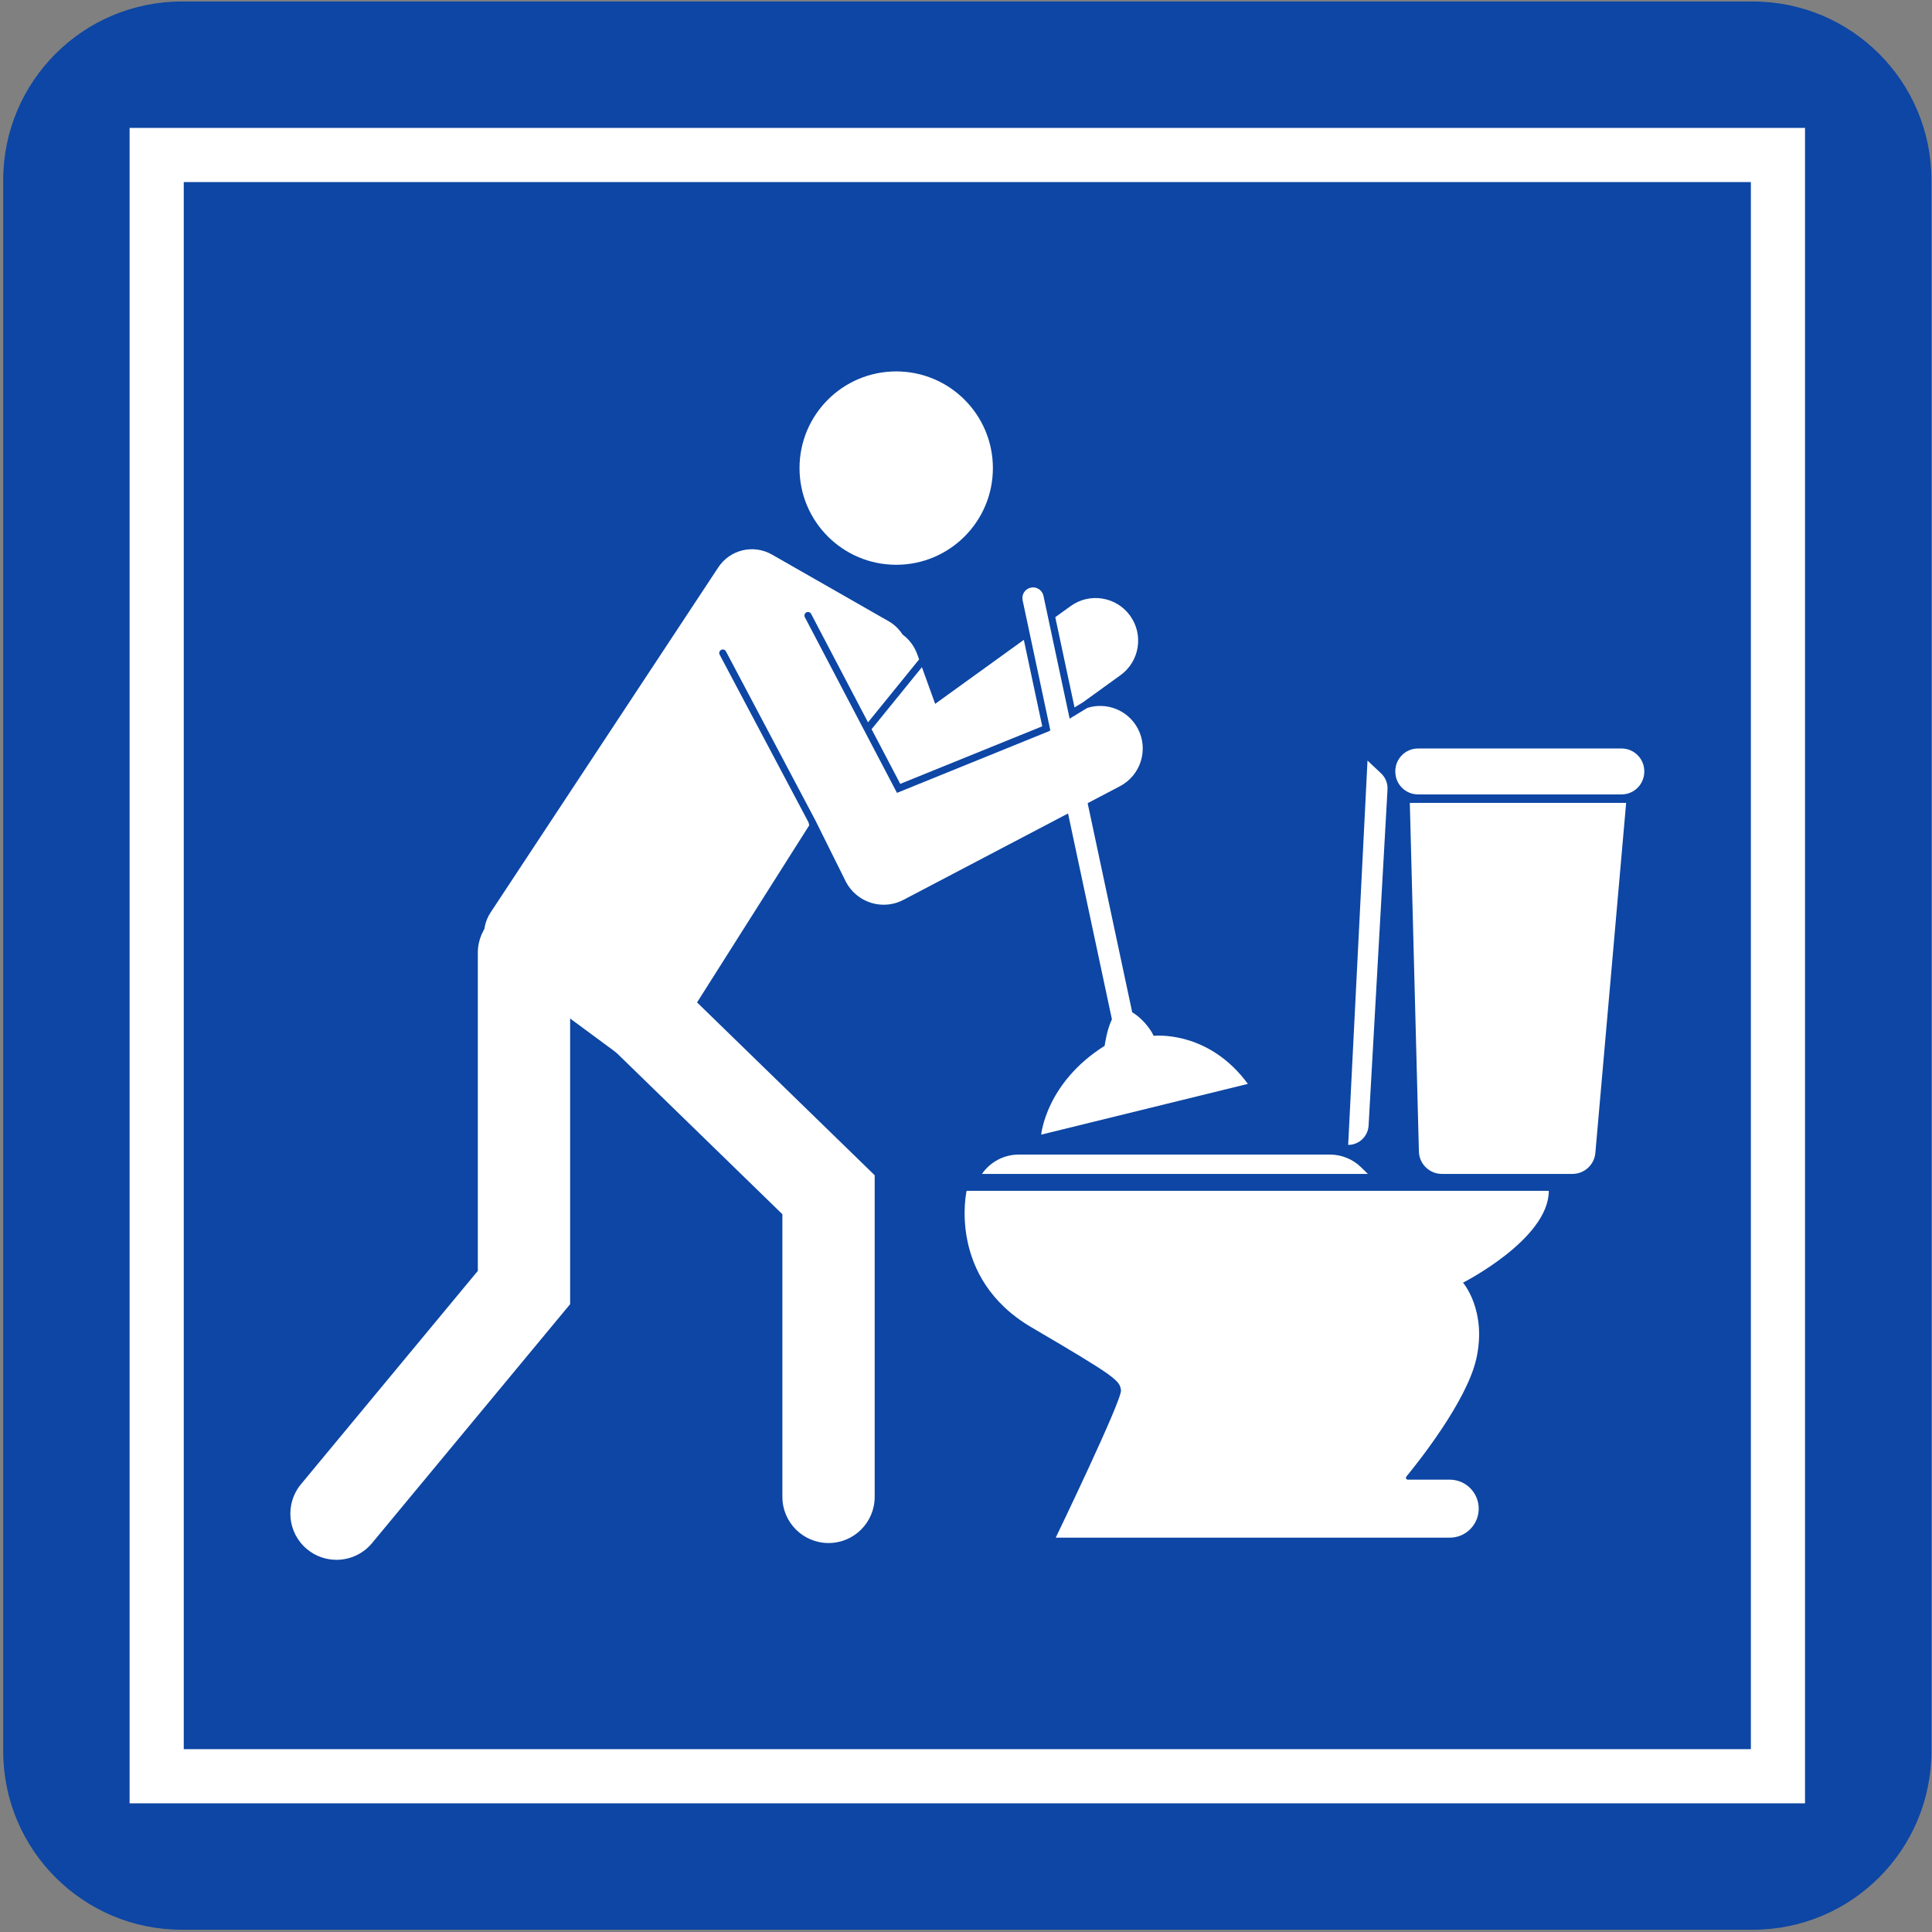 <svg xmlns="http://www.w3.org/2000/svg" width="513" height="513" viewBox="0 0 513 513" fill="none"><rect x="0" y="0" width="513" height="513" fill="#808080" stroke="none"/><path d="M465.43 0.4H48.269C22.079 0.4 0.85 21.632 0.85 47.82V464.981C0.85 491.171 22.081 512.4 48.269 512.4H465.43C491.62 512.4 512.85 491.169 512.85 464.981V47.82C512.85 21.632 491.618 0.4 465.43 0.4Z" fill="#0D46A4"></path><path d="M479.281 478.833H34.412V33.964H479.283V478.833H479.281ZM48.791 464.454H464.905V48.343H48.791V464.454Z" fill="white"></path><path d="M237.967 149.965C252.146 149.965 263.64 138.471 263.64 124.293C263.64 110.114 252.146 98.62 237.967 98.62C223.789 98.62 212.295 110.114 212.295 124.293C212.295 138.471 223.789 149.965 237.967 149.965Z" fill="white"></path><path d="M430.565 210.94H376.531C373.197 210.94 370.494 208.237 370.494 204.903V204.782C370.494 201.448 373.197 198.745 376.531 198.745H430.565C433.899 198.745 436.602 201.448 436.602 204.782V204.903C436.6 208.237 433.899 210.94 430.565 210.94Z" fill="white"></path><path d="M374.346 213.188L376.757 305.76C376.844 309.069 379.551 311.706 382.862 311.706H417.529C420.695 311.706 423.334 309.289 423.612 306.135L431.787 213.188H374.346Z" fill="white"></path><path d="M411.252 316.194H256.657C256.657 316.194 251.442 339.299 273.906 352.456C296.37 365.612 297.331 366.576 297.653 369.143C297.974 371.711 280.325 408.293 280.325 408.293H384.939C389.193 408.293 392.64 404.844 392.64 400.592C392.64 396.338 389.191 392.891 384.939 392.891H373.83C373.401 392.891 373.163 392.394 373.436 392.061C376.577 388.241 389.468 372.054 391.999 360.802C394.887 347.965 388.47 340.585 388.47 340.585C388.47 340.585 411.252 329.031 411.252 316.194Z" fill="white"></path><path d="M363.112 201.957L357.977 304.004C360.858 304.004 363.237 301.754 363.399 298.877L368.424 209.617C368.514 208.015 367.892 206.456 366.723 205.357L363.112 201.957Z" fill="white"></path><path d="M270.503 306.573H353.132C356.236 306.573 359.217 307.791 361.431 309.967L363.204 311.706H260.742C262.952 308.494 266.603 306.573 270.503 306.573Z" fill="white"></path><path d="M89.343 414.175C86.587 414.175 83.816 413.25 81.53 411.354C76.318 407.034 75.597 399.309 79.917 394.1L126.876 337.453V252.981C126.876 246.213 132.363 240.727 139.131 240.727C145.9 240.727 151.386 246.213 151.386 252.981V346.292L98.784 409.74C96.36 412.665 92.864 414.175 89.343 414.175Z" fill="white"></path><path d="M220 409.718C213.231 409.718 207.745 404.232 207.745 397.463V322.412L143.102 259.513C138.25 254.794 138.145 247.036 142.863 242.184C147.584 237.336 155.342 237.23 160.192 241.948L232.253 312.061V397.463C232.255 404.232 226.768 409.718 220 409.718Z" fill="white"></path><path d="M224.614 234.149C226.003 236.811 228.394 238.811 231.259 239.711C232.364 240.058 233.504 240.229 234.642 240.229C236.454 240.229 238.255 239.793 239.888 238.939L297.367 208.768C302.903 205.869 305.039 199.035 302.143 193.499C299.561 188.568 293.85 186.345 288.721 187.968L278.504 194.169L238.173 210.53L213.709 163.883C213.466 163.421 213.645 162.852 214.105 162.612C214.569 162.369 215.136 162.548 215.379 163.008L230.483 191.805L244.05 175.09L243.553 173.718C242.766 171.543 241.38 169.758 239.648 168.48C238.748 167.069 237.51 165.843 235.951 164.953L204.964 147.247C200.065 144.447 193.835 145.934 190.727 150.644L130.28 242.264C127.148 247.013 128.28 253.383 132.856 256.762L169.28 283.653C171.024 284.941 173.493 284.477 174.654 282.646L214.871 219.145L214.688 218.363L191.091 173.839C190.846 173.379 191.023 172.808 191.481 172.566C191.941 172.319 192.51 172.496 192.757 172.956L216.496 217.814L224.614 234.149Z" fill="white"></path><path d="M271.855 169.9L248.313 186.892L244.792 177.158L231.43 193.621L239.042 208.138L276.746 192.855L271.855 169.9Z" fill="white"></path><path d="M285.316 187.839L287.53 186.494L297.523 179.28C302.589 175.624 303.731 168.553 300.075 163.486C296.416 158.42 289.346 157.276 284.28 160.935L280.205 163.876L285.316 187.839Z" fill="white"></path><path d="M276.469 301.278L331.343 287.801C320.754 273.36 306.311 275.044 306.311 275.044C305.632 273.346 303.152 270.213 300.636 268.802L277.067 158.206C276.74 156.678 275.239 155.698 273.71 156.031C272.182 156.357 271.209 157.857 271.533 159.385L295.246 270.659C293.855 273.5 293.313 277.692 293.313 277.692C277.673 287.558 276.469 301.278 276.469 301.278Z" fill="white"></path></svg>